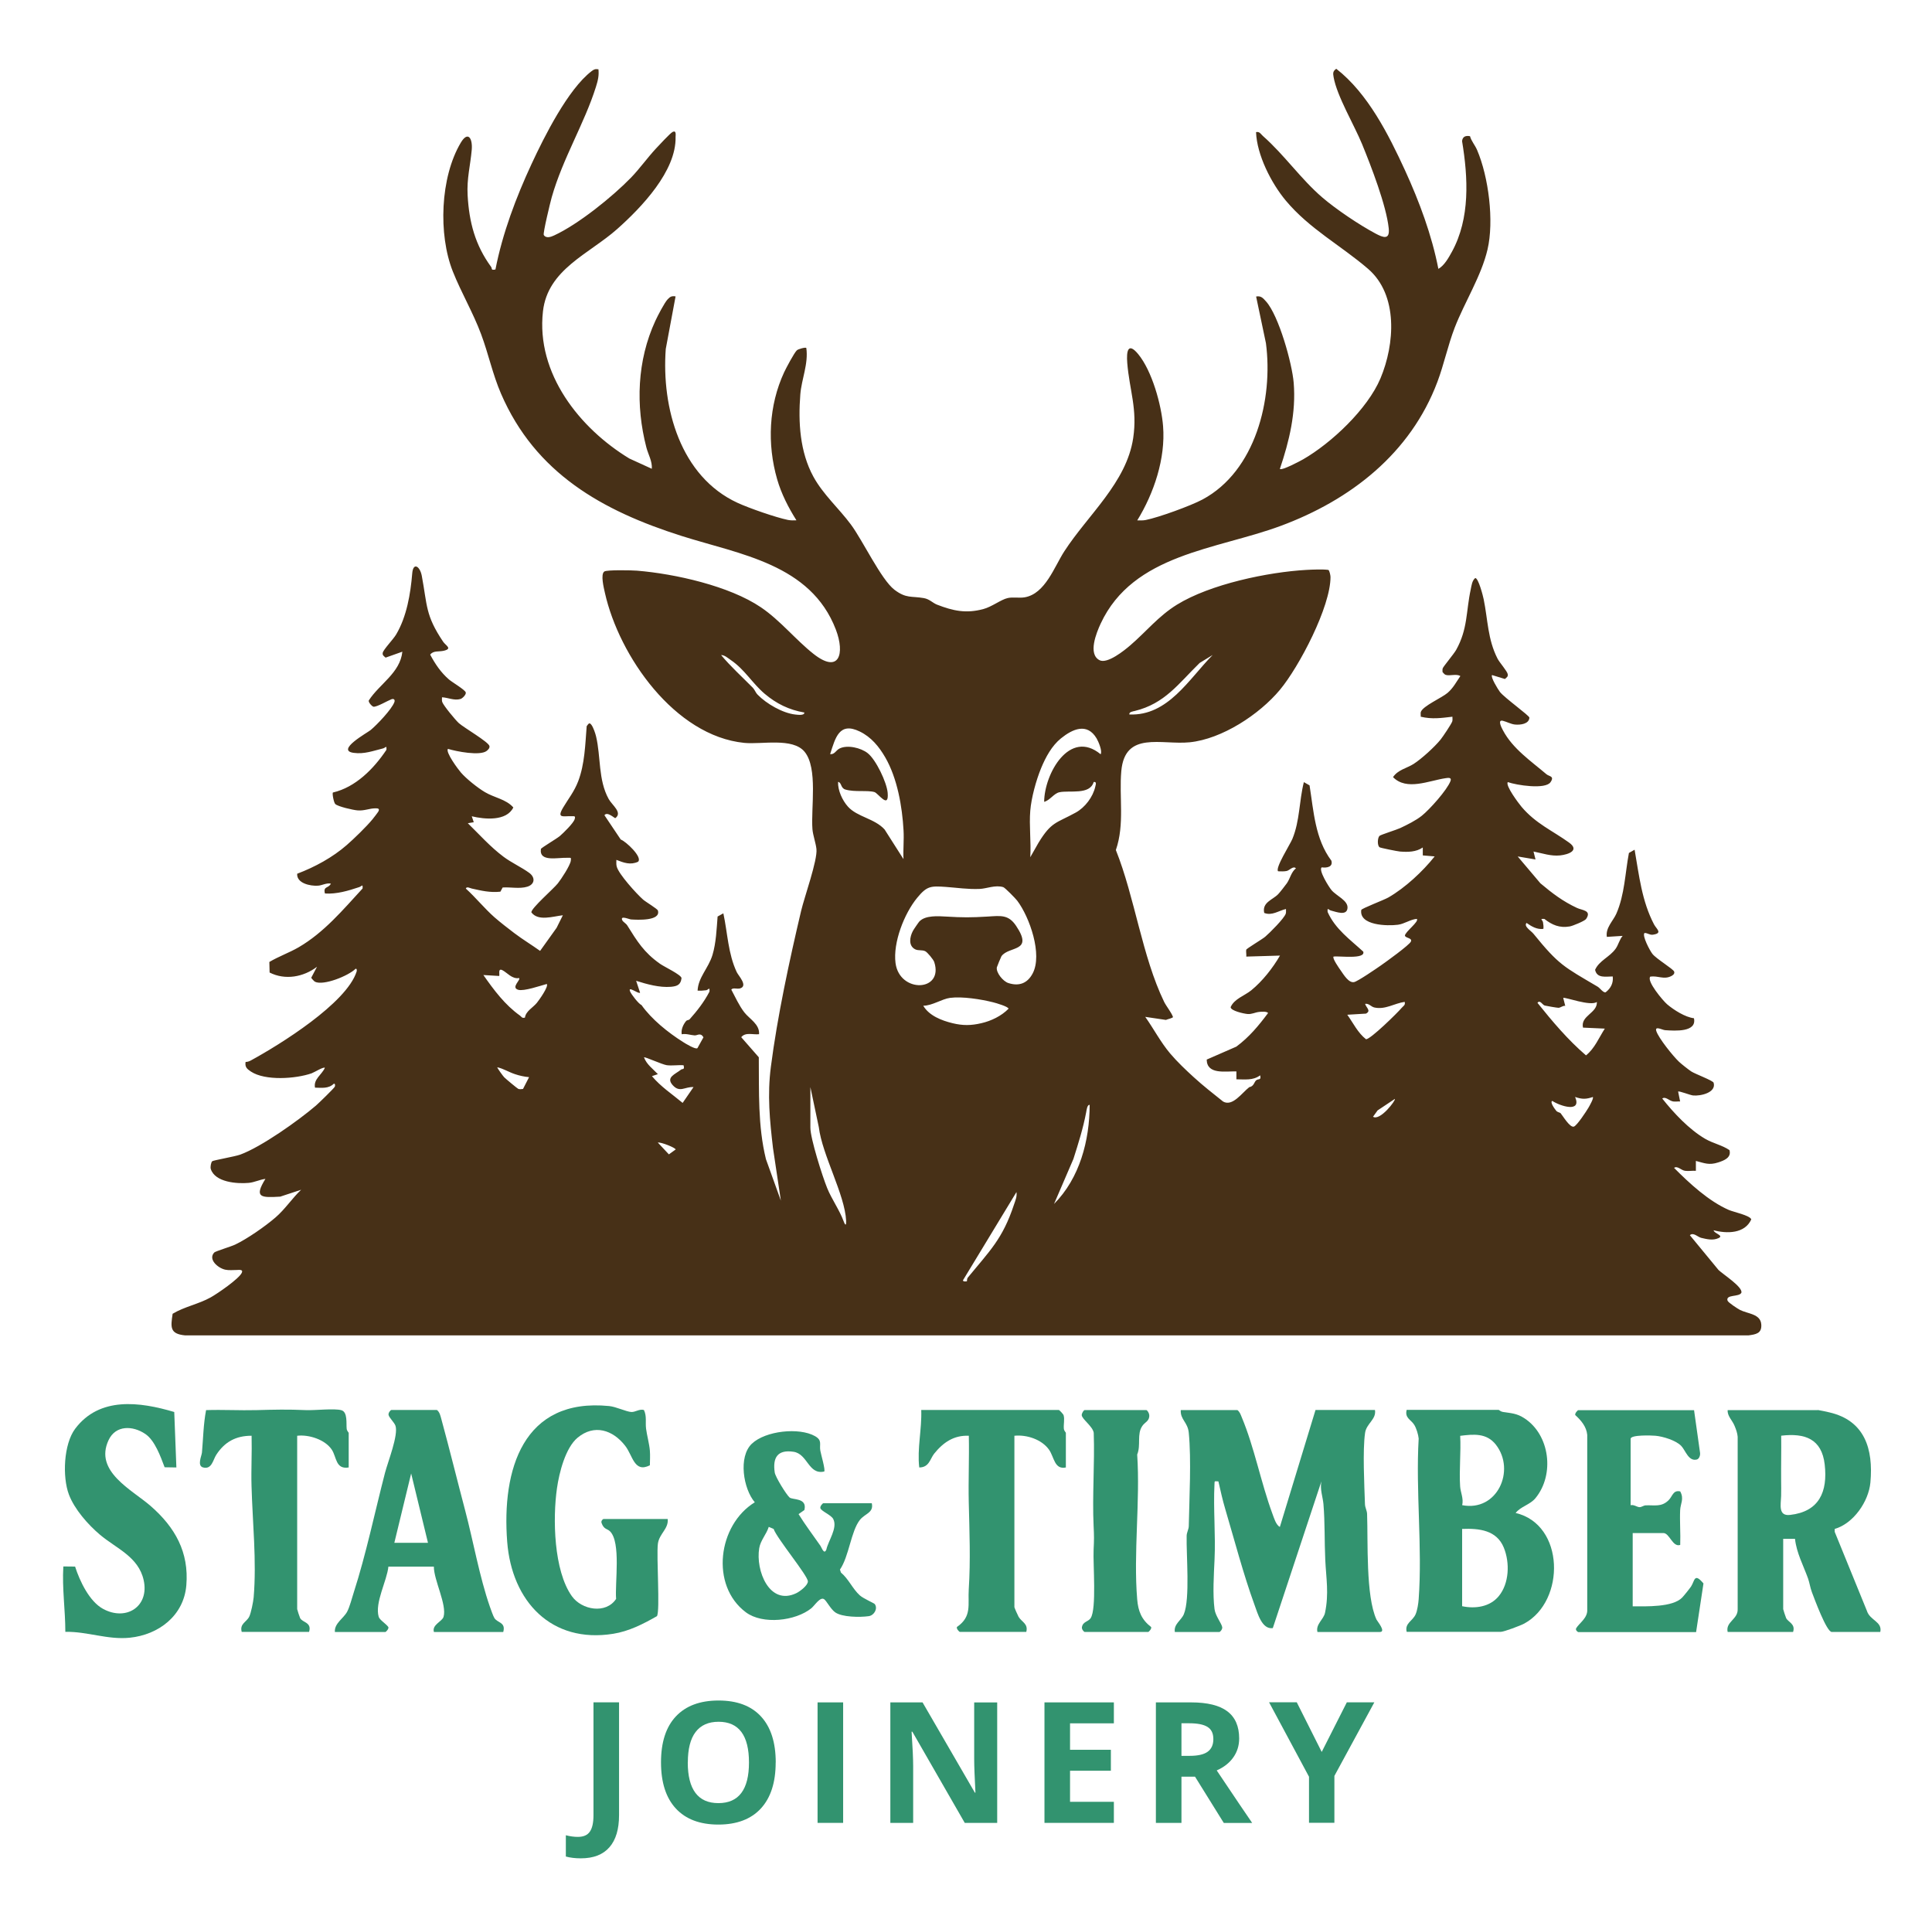 <?xml version="1.0" encoding="UTF-8"?>
<svg id="Layer_1" xmlns="http://www.w3.org/2000/svg" version="1.1" viewBox="0 0 309 308">
  <!-- Generator: Adobe Illustrator 29.8.2, SVG Export Plug-In . SVG Version: 2.1.1 Build 3)  -->
  <defs>
    <style>
      .st0 {
        fill: #32936f;
      }

      .st1 {
        fill: #473017;
      }
    </style>
  </defs>
  <path class="st1" d="M95.7,10.96c.14,1.11-.07,1.91-.39,2.94-1.84,5.86-5.3,11.42-7.07,17.65-.22.77-1.43,5.77-1.27,6.03.38.61,1.19.29,1.66.07,3.86-1.78,9.32-6.18,12.3-9.25,1.31-1.35,2.66-3.22,3.95-4.61.48-.51,2.3-2.49,2.7-2.69.62-.31.47.52.47.79.14,5.46-5.48,11.31-9.34,14.74-4.5,4-11.11,6.43-11.87,13.16-1.13,9.96,5.89,18.73,13.82,23.54l3.59,1.64c.09-1.21-.57-2.27-.87-3.41-1.74-6.71-1.49-13.91,1.44-20.26.36-.78,1.45-2.89,1.96-3.43.42-.44.64-.56,1.27-.47l-1.57,8.41c-.69,9.39,2.33,20.39,11.49,24.61,1.85.85,6.1,2.33,8.05,2.73.46.09.91.08,1.36.06-1.29-2.04-2.42-4.25-3.09-6.58-1.61-5.61-1.35-11.76,1.12-17.09.33-.7,1.59-3.08,2.03-3.51.21-.21,1.38-.53,1.52-.38.36,2.53-.77,5-.96,7.43-.35,4.46-.07,9.19,2.09,13.15,1.56,2.85,4.07,5.06,5.99,7.64s4.85,8.83,6.98,10.45c1.89,1.43,2.7.98,4.69,1.33.92.16,1.41.77,2.12,1.05,2.59,1,4.63,1.44,7.38.71,1.4-.37,2.86-1.54,3.93-1.77.86-.19,1.81.04,2.73-.12,3.27-.58,4.72-4.89,6.3-7.33,3.8-5.87,9.96-11.01,11.03-18.13.7-4.68-.6-7.66-.95-12.02-.15-1.9.12-3.37,1.74-1.42,2.22,2.69,3.72,8.09,3.99,11.54.41,5.17-1.46,10.71-4.13,15.06.46.01.91.03,1.36-.06,2.09-.42,7.19-2.27,9.08-3.28,8.49-4.55,11.32-16.06,10.14-25l-1.57-7.46c.8-.15,1.12.27,1.59.79,2.04,2.27,4.17,9.92,4.42,13.01.39,4.78-.7,9.3-2.21,13.77.31.3,3.17-1.22,3.7-1.52,4.54-2.61,10.32-8.05,12.39-12.96,2.29-5.45,2.88-13.33-1.99-17.52-4.33-3.73-9.37-6.38-13.16-10.92-2.32-2.78-4.62-7.3-4.75-10.94.59-.13.75.32,1.11.63,3.41,3,6.05,6.87,9.5,9.83,2.2,1.89,5.94,4.4,8.5,5.76,1.22.65,2.31,1.07,2.11-.84-.38-3.64-2.83-9.97-4.27-13.48-1.24-3.02-4.01-7.66-4.54-10.67-.11-.64-.16-.95.42-1.36,5.04,3.92,8.35,10.49,11,16.25,2.29,5,4.28,10.35,5.33,15.75.96-.54,1.64-1.78,2.17-2.74,2.93-5.35,2.59-11.84,1.62-17.7.09-.74.6-.9,1.27-.78.22.8.79,1.41,1.13,2.2,1.85,4.32,2.74,11.38,1.67,15.93-1,4.26-3.67,8.42-5.25,12.5-1.08,2.8-1.71,5.86-2.76,8.65-4.3,11.45-13.89,18.91-25.11,23.06-10.21,3.78-23.55,4.44-28.75,15.61-.69,1.49-2.07,4.88-.18,5.85,1.23.64,3.94-1.53,4.92-2.38,2.53-2.17,4.48-4.65,7.45-6.49,5.32-3.29,14.54-5.22,20.73-5.57.93-.05,2.62-.12,3.48,0,.19.03.36.9.36,1.12.02,4.75-5.01,14.37-8.1,18.07-3.28,3.93-9.26,7.86-14.43,8.38-4.52.45-10.35-1.87-10.93,4.6-.37,4.14.56,8.51-.87,12.63,3.04,7.6,4.19,16.99,7.72,24.28.34.69,1.16,1.69,1.41,2.4.07.19-.88.36-1.12.49l-3.31-.49c1.36,1.92,2.46,4.05,3.98,5.85,1.13,1.34,2.57,2.7,3.79,3.81,1.5,1.37,3.1,2.62,4.68,3.88,1.51.87,3.03-1.41,4.19-2.3.75-.12.78-.84,1.11-1.1.37-.29.83.06.63-.79-1.17.86-2.43.63-3.8.64v-1.27c-1.76-.04-4.72.55-4.75-1.89l4.74-2.07c2.06-1.53,3.56-3.34,5.08-5.38-.23-.28-1.09-.21-1.44-.17-.67.07-1.16.4-1.87.33-.57-.05-2.69-.51-2.68-1.1.59-1.34,2.2-1.8,3.3-2.69,1.78-1.45,3.44-3.56,4.59-5.55l-5.39.16c.04-.35-.06-.75-.01-1.09.02-.18,2.52-1.65,3.03-2.08.74-.63,3.01-2.9,3.29-3.68.08-.23.03-.51.04-.76-1.19.27-2.22,1.12-3.48.63-.38-1.7,1.37-2.1,2.23-3,.29-.3,1.14-1.39,1.4-1.76.52-.75.67-1.76,1.44-2.37-.42-.46-1.01.32-1.48.42s-.92.05-1.37.05c-.51-.51,1.91-4.28,2.28-5.17,1.21-2.93,1.07-6.04,1.84-9.09l.91.52c.66,4.15.88,8.56,3.49,12.04.29.99-.69,1.19-1.55,1.07-.55.42,1.14,3.13,1.58,3.65.79.93,2.65,1.64,2.55,2.85-.1,1.3-1.77.63-2.64.41-.42-.11-.6-.61-.54.23,1.24,2.75,3.56,4.37,5.7,6.34.39,1.28-3.91.65-4.75.79-.25.24.88,1.85,1.13,2.2.49.7,1.29,2.05,2.15,1.88.58-.11,3.58-2.17,4.31-2.68.78-.54,4.53-3.25,4.77-3.79.28-.61-.79-.52-.95-.95.01-.61,2.34-2.28,1.9-2.69-1.04.09-1.99.81-3.02.94-1.69.22-6.22.13-5.86-2.36.03-.24,3.64-1.6,4.35-2.01,2.68-1.55,5.48-4.15,7.39-6.56l-1.9-.16v-1.27c-1.07.74-2.39.75-3.66.65-.43-.04-3.14-.58-3.27-.69-.35-.29-.33-1.45,0-1.81.17-.18,2.75-.98,3.34-1.26,1.12-.53,2.46-1.19,3.43-1.96,1.24-.99,4.06-4.13,4.59-5.55.23-.6-.35-.53-.78-.46-2.67.39-6.23,2.06-8.41-.17.8-1.19,2.19-1.41,3.28-2.1,1.27-.81,3.38-2.73,4.33-3.91.37-.46,1.71-2.46,1.86-2.89.08-.23.02-.51.03-.76-1.81.21-3.25.43-5.07,0,.02-.25-.05-.56.02-.77.34-.95,3.33-2.24,4.26-3.03s1.4-1.75,2.06-2.7c-.63-.41-1.66.02-2.34-.19-.22-.07-.35-.3-.51-.45-.01-.2-.03-.41.03-.6.08-.27,1.77-2.28,2.14-2.93,1.89-3.38,1.57-6.15,2.34-9.7.13-.62.21-1.39.72-1.81.51.01,1.24,2.84,1.35,3.4.67,3.26.63,6.4,2.22,9.5.33.64,1.55,1.99,1.63,2.49.07.41-.2.51-.45.76l-2.06-.63c-.28.3.95,2.29,1.26,2.7.73.94,4.73,3.8,4.71,4.11-.05,1.02-1.44,1.19-2.32,1.1-.62-.06-1.37-.47-1.94-.6-.9-.21-.16,1.17.04,1.54,1.55,2.93,4.48,4.91,6.95,7.01.43.37,1.33.28.65,1.27-.82,1.21-5.46.48-6.83-.01-.44.52,1.73,3.4,2.21,3.97,2.29,2.69,4.89,3.76,7.6,5.71,1.7,1.23-.08,1.89-1.43,2.04-1.48.16-2.84-.34-4.27-.62l.32,1.27-2.85-.48,3.63,4.29c1.9,1.6,3.61,2.9,5.87,3.95.82.38,2.38.37,1.44,1.76-.22.32-2.14,1.11-2.61,1.19-1.63.28-2.81-.22-4.06-1.2-.87-.06-.28.16-.22.54.06.35.1.69.06,1.05-1.01.14-1.9-.39-2.69-.95-.51.55.71,1.24,1.11,1.74,4.07,5.01,4.83,5.25,10.25,8.45.41.24.9,1.02,1.29.9.82-.63,1.26-1.49,1.13-2.53-1.11,0-2.52.34-2.82-1.06.65-1.48,2.34-2.04,3.29-3.38.45-.63.6-1.46,1.12-2.05l-2.53.16c-.24-1.44,1.01-2.55,1.52-3.71,1.33-3.04,1.4-6.49,2.01-9.71l.91-.52c.72,4.12,1.15,8.21,3.11,11.95.39.74,1.43,1.4-.17,1.64-.55.08-.85-.29-1.36-.27-.41.43.86,2.82,1.26,3.33.63.81,3.36,2.43,3.49,2.85.11.37-.23.6-.53.74-1.16.55-2.04-.11-3.28.05-.68.66,2.02,3.87,2.69,4.44,1.08.91,2.89,2.06,4.28,2.22.5,2.26-3.01,2.02-4.61,1.91-.46-.03-1.69-.75-1.41.14.36,1.13,2.7,4.04,3.64,4.92.38.36,1.51,1.25,1.95,1.54.63.41,3.48,1.46,3.58,1.81.45,1.58-2.09,2.15-3.29,2.03-.48-.05-2.24-.76-2.39-.62l.32,1.58c-.36-.02-.75.05-1.11,0-.65-.1-1.21-.85-1.75-.47,1.84,2.32,4.28,4.93,6.86,6.44,1.29.75,2.72,1.01,3.89,1.81.34,1.2-.84,1.66-1.8,1.97-1.45.47-2.16.13-3.57-.24v1.58c-.57-.04-1.19.08-1.74,0-.65-.1-1.21-.85-1.75-.47,2.45,2.47,5.57,5.35,8.78,6.74.72.31,3.39.87,3.57,1.5-1.03,2.3-3.9,2.3-6.02,1.74.05.52,1.72.83.77,1.26-.9.4-1.8.18-2.77-.05-.53-.13-1.26-.94-1.8-.42l4.58,5.56c.7.68,3.89,2.71,3.66,3.63-.34.74-2.53.23-2.22,1.27.09.3,1.61,1.29,2,1.49,1.27.64,3.29.62,3.4,2.33.1,1.44-.87,1.58-2.06,1.74H29.62c-2.51-.24-2.32-1.34-2.01-3.46,1.92-1.15,4.13-1.53,6.09-2.62,1.09-.61,4.47-2.93,4.96-3.91.31-.62-.52-.47-.79-.47-.61,0-1.26.08-1.85-.05-1.15-.25-2.79-1.64-1.75-2.75.18-.19,2.74-.97,3.34-1.26,1.95-.93,4.79-2.91,6.44-4.33,1.54-1.32,2.65-3.05,4.11-4.44l-3.34,1.1c-3.07.18-4.24.18-2.37-2.84-.91.11-1.76.56-2.68.64-1.86.17-5.39-.09-6.06-2.23-.1-.31.05-1.08.23-1.23.19-.16,3.63-.75,4.48-1.06,3.37-1.23,9.32-5.45,12.12-7.85.43-.37,2.9-2.77,3.01-3.02.06-.14.08-.52-.16-.47-.84.82-1.93.65-3.01.63-.27-1.36,1.07-2.04,1.58-3.17-.23-.2-1.68.72-2.13.88-2.54.88-7.42,1.23-9.71-.29-.61-.41-.98-.72-.84-1.53.31,0,.59-.1.86-.25,4.64-2.53,15.24-9.11,16.89-14.18.05-.16.08-.52-.16-.47-1.14,1.13-5.15,2.75-6.5,2.07-.12-.06-.59-.57-.59-.64l.92-1.75c-2.17,1.65-5.1,2.18-7.58.92l-.04-1.69c1.48-.88,3.18-1.48,4.67-2.34,4.08-2.37,7.1-6,10.24-9.41.05-.81-.1-.37-.54-.22-1.77.59-3.6,1.14-5.48,1.02-.32-1.21.58-.78.95-1.58-.74-.14-1.36.28-2.05.33-1.24.09-3.45-.38-3.34-1.91,2.83-1.07,5.66-2.61,7.93-4.59,1.18-1.03,3.14-2.93,4.12-4.12.2-.24.86-1.1.95-1.27.22-.46-.11-.48-.48-.48-.98,0-1.75.42-2.86.33-.69-.05-3.16-.61-3.57-1.02-.24-.24-.52-1.73-.37-1.84,3.62-.84,6.53-3.8,8.55-6.82.06-.84-.12-.33-.54-.23-1.6.39-2.98.94-4.69.71-2.95-.4,2.21-3.23,2.71-3.65,1.01-.84,3.36-3.3,3.79-4.45.15-.39-.08-.62-.47-.47-.61.23-2.3,1.24-2.86,1.19-.21-.02-.85-.69-.76-1,1.7-2.64,5.02-4.4,5.37-7.8l-2.68.95c-.25-.24-.53-.35-.46-.76.08-.51,1.7-2.18,2.14-2.93,1.7-2.86,2.31-6.52,2.58-9.78.15-1.85,1.24-1.15,1.53.39.89,4.74.55,6.28,3.41,10.53.42.62,1.52,1.1.15,1.44-.86.21-1.69-.06-2.22.63.81,1.51,1.7,2.84,3,3.97.52.45,2.55,1.63,2.69,2.07.1.34-.53.96-.83,1.05-1.03.3-1.97-.22-2.97-.27,0,.25-.04.53.04.76.2.57,2.11,2.88,2.65,3.37.84.75,4.76,3.01,4.9,3.67.07.32-.22.6-.45.78-1.07.82-4.81.09-6.19-.33-.43.5,1.61,3.25,2.08,3.79.88,1.01,2.67,2.44,3.84,3.13,1.51.9,3.37,1.12,4.54,2.45-1.09,2.23-4.59,1.91-6.65,1.41l.32.95-.95.16c1.87,1.83,3.62,3.8,5.72,5.37,1.26.94,2.88,1.68,4.09,2.56,1.02.74.92,1.84-.29,2.22s-2.71.04-3.95.13l-.36.67c-1.69.17-2.99-.15-4.57-.5-.28-.06-.83-.39-.96,0,1.58,1.43,3,3.2,4.59,4.6.87.76,2.24,1.83,3.17,2.53,1.32,1,2.78,1.88,4.12,2.84l2.64-3.69,1-2.01c-1.6.18-3.96,1-5.04-.47,0-.69,3.53-3.74,4.23-4.62.55-.69,1.97-2.85,2.08-3.62.09-.6-.02-.46-.48-.48-1.62-.07-4.6.74-4.3-1.41.03-.18,2.51-1.63,3.03-2.07.59-.51,2.18-2.06,2.37-2.7.17-.56-.08-.46-.47-.47-1.34-.06-2.45.43-1.38-1.38.85-1.43,1.78-2.55,2.42-4.23,1.04-2.74,1.12-5.86,1.35-8.79.29-.36.41-.7.78-.18.29.41.6,1.3.72,1.81.78,3.25.32,6.95,2.02,10.02.56,1.01,2.26,2.16,1.06,3.06-.16,0-1.29-1.11-1.74-.47l2.61,3.89c.78.26,3.54,2.82,2.77,3.55-1.21.56-2.28.17-3.47-.3,0,.35-.04.71.05,1.06.31,1.22,3.17,4.36,4.22,5.29.42.37,2.28,1.47,2.37,1.75.51,1.71-3.34,1.49-4.28,1.43-.34-.02-1.81-.71-1.41.14.11.24.59.5.78.8,1.62,2.59,2.67,4.33,5.25,6.15.71.5,3.33,1.72,3.44,2.28-.12,1.07-.68,1.31-1.7,1.4-1.81.15-3.84-.41-5.56-.96l.63,1.9c-.27.27-2.05-1.22-1.58-.16.2.45,1.34,1.95,1.81,2.14,1.61,2.28,4.25,4.4,6.63,5.9.39.25,2.07,1.28,2.32.98l.96-1.73c-.49-.81-.95-.27-1.42-.3-.65-.04-1.34-.32-2.06-.18-.13-.75.24-1.57.72-2.14.11-.13.43-.12.54-.25,1.17-1.31,2.32-2.77,3.18-4.43.06-.88-.17-.27-.53-.22-.46.06-.91.09-1.37.06.1-2.13,1.73-3.57,2.38-5.7.58-1.92.66-4.14.82-6.15l.92-.51c.68,3.14.75,6.47,2.15,9.42.28.58,1.85,2.2.51,2.59-.44.13-1.14-.17-1.39.19.64,1.19,1.25,2.56,2.08,3.63s2.48,1.9,2.36,3.5c-.94.12-2.17-.38-2.85.48l2.81,3.21c.05,5.5-.17,10.93,1.14,16.29l2.39,6.64-1.26-8.41c-.52-4.45-.92-8.49-.34-12.99,1.04-8.07,2.96-16.98,4.84-24.95.52-2.2,2.64-8.11,2.45-9.88-.1-.95-.56-2.21-.64-3.17-.26-3.41.9-9.75-1.25-12.38-1.9-2.32-6.87-1.15-9.66-1.43-11.11-1.12-20.01-13.87-22.28-23.98-.17-.78-.74-3-.09-3.43.41-.28,4.39-.2,5.23-.13,6.06.5,14.76,2.44,19.81,5.86,3.09,2.09,5.54,5.18,8.4,7.44,4.14,3.27,5.06-.03,3.58-3.89-4.02-10.48-15.37-12.01-24.66-14.96-12.7-4.03-23.39-10.03-28.89-22.76-1.33-3.07-2.01-6.37-3.18-9.5-1.28-3.45-3.18-6.65-4.53-10.05-2.34-5.9-2.02-15.05,1.28-20.59,1.14-1.91,1.9-.71,1.75,1.12-.22,2.53-.81,4.62-.66,7.29.24,4.3,1.2,7.96,3.76,11.46.19.26-.08.59.69.41,1.13-5.79,3.3-11.54,5.78-16.88,2.02-4.35,5.82-11.94,9.58-14.82.4-.31.59-.39,1.12-.31ZM128.65,113.95c-2.44-.42-4.47-1.41-6.35-3-1.99-1.69-3.19-3.88-5.4-5.38-.47-.32-1-.82-1.57-.81,1.56,1.86,3.37,3.5,5.07,5.22.29.29.44.78.78,1.12,1.41,1.45,4,2.95,6.02,3.17.31.03,1.51.21,1.44-.33ZM193.93,104.76l-2.06,1.26c-3.41,3.33-5.56,6.5-10.38,7.68-.3.07-.95.15-.86.56,6.17.26,9.51-5.66,13.31-9.5ZM144.5,137.4c-.07-1.52.1-3.08.01-4.61-.21-3.79-.99-8.32-2.92-11.66-1-1.73-2.25-3.26-4.09-4.15-3.28-1.59-3.89,1.01-4.73,3.62.71.09.91-.59,1.49-.89,1.26-.64,3.44-.12,4.52.74,1.32,1.04,3.04,4.65,3.19,6.32.24,2.73-1.52.07-2.11-.1-1.11-.33-3.16.04-4.66-.41-.77-.23-.57-1.12-1.16-1.22-.06,1.35.69,2.97,1.58,3.96,1.49,1.66,4.25,1.88,5.86,3.65l3.02,4.74ZM164.78,129.64c-.2,2.4.15,5.02,0,7.45l1.32-2.32c2.07-3.39,2.82-3.1,5.95-4.82,1.49-.82,2.76-2.5,3.13-4.16.07-.32.26-.81-.26-.73-.6,2.12-3.9,1.29-5.49,1.64-.88.19-1.51,1.3-2.43,1.53.03-4.49,4.07-11.71,9.03-7.61.32-.46-.35-2.04-.64-2.53-1.52-2.56-3.84-1.51-5.7-.01-1.47,1.19-2.45,3.01-3.17,4.75-.82,1.99-1.57,4.76-1.74,6.82ZM147.11,147.3c.94-.92,2.93-.8,4.21-.72,2.69.16,3.93.16,6.63,0,2.09-.13,3.34-.35,4.56,1.48,2.87,4.28-1.13,3.17-2.34,4.86-.06.08-.73,1.7-.74,1.79-.13.86,1,2.23,1.84,2.5,1.73.56,3.06.04,3.89-1.53,1.61-3.03-.48-9-2.46-11.63-.28-.37-1.97-2.1-2.25-2.18-1.28-.38-2.63.24-3.75.29-1.9.08-3.6-.19-5.41-.32-2.44-.17-3.03-.16-4.59,1.73-2.08,2.52-3.9,7.18-3.47,10.45.64,4.86,7.75,4.61,6.19-.17-.13-.4-1.1-1.57-1.44-1.73-.52-.25-1.09-.05-1.6-.3-1.14-.57-.87-2-.38-2.93.12-.24.96-1.46,1.1-1.6ZM83.02,156.41c-1.12.22-1.97-.93-2.7-1.27s-.36.78-.48.94l-2.53-.15c1.69,2.41,3.45,4.78,5.86,6.49.26.19.29.45.79.32.12-1.03,1.29-1.6,1.91-2.37.34-.42,1.92-2.62,1.58-3.01-1.02.28-3.68,1.2-4.57.93-1.22-.37.46-1.59.14-1.88ZM147.67,160.85c.94,1.59,2.94,2.36,4.67,2.78,1.64.4,2.97.39,4.62,0,1.57-.36,3.21-1.15,4.34-2.31.01-.33-2.01-.92-2.46-1.03-1.94-.49-4.93-.96-6.88-.71-1.34.18-2.85,1.25-4.29,1.26ZM255.41,160.22c-.95.78-5.18-.82-5.39-.63l.32,1.27c-.41-.06-.72.31-1.1.31-.19,0-1.94-.29-2.18-.36-.37-.1-.76-.98-1.16-.43,2.4,2.99,4.86,5.91,7.76,8.4,1.4-1.12,2.05-2.8,3.01-4.28l-3.49-.16c-.43-1.92,2.33-2.31,2.22-4.12ZM224.67,160.22c-1.65.23-3.11,1.29-4.86.9-.53-.12-.87-.69-1.48-.58.19.64,1.01,1.1.14,1.56l-2.99.18c.96,1.34,1.68,2.89,3,3.92.73,0,5.01-4.2,5.71-5.03.27-.32.61-.41.47-.95ZM109.33,170.36c-.87-.07-1.83.1-2.68-.01-.71-.09-3.51-1.38-3.65-1.26.41,1.14,1.42,1.84,2.22,2.69l-.95.32c1.43,1.71,3.23,2.87,4.91,4.28l1.74-2.53c-1.41-.08-2.19.96-3.33-.31s.41-1.74,1.33-2.48c.22-.18.62.09.41-.69ZM84.61,172.26c-.72-.06-1.54-.24-2.22-.47-1.01-.33-1.84-.88-2.85-1.11-.07.06.91,1.41,1.1,1.6.23.24,2.12,1.81,2.26,1.86.21.08.51.04.75.01l.97-1.89ZM129.61,173.84v6.5c0,1.74,1.92,7.78,2.69,9.67.72,1.77,1.98,3.52,2.63,5.3.3.81.43.62.4-.08-.21-4.22-3.82-10.49-4.37-14.97l-1.35-6.41ZM254.77,175.43c-1.1.38-1.75.38-2.85,0,1.1,2.58-2.4,1.46-3.65.63-.43.18.4,1.3.64,1.59.21.24.58.25.7.39.33.38,1.47,2.33,2.11,2.13.49-.15,2-2.45,2.35-3.05.16-.28.87-1.51.68-1.69ZM223.09,175.74l-2.76,1.84-.73,1.01c1.11.73,3.69-2.65,3.49-2.85ZM168.58,192.54c4.11-4.14,5.68-10.12,5.7-15.84-.4-.08-.5.88-.56,1.18-.48,2.54-1.25,4.98-2.04,7.46l-3.1,7.2ZM105.21,182.72l1.77,1.89,1.08-.78c0-.27-2.34-1.21-2.85-1.11ZM154.64,204.9c.04-.05-.02-.39.17-.61,3.47-4.24,5.54-6.12,7.37-11.66.22-.66.5-1.26.39-1.99l-8.55,14.1c-.04.28.61.18.63.16Z"/>
  <path class="st0" d="M197.89,225.49c.41.3.54.74.72,1.18,2.01,4.79,3.07,10.47,4.89,15.39.25.66.57,1.82,1.2,2.13l5.7-18.7h9.51c.25,1.49-1.36,2.15-1.58,3.65-.41,2.78-.12,8.4-.02,11.42.02.55.32,1.01.34,1.56.16,4.39-.23,13.13,1.5,16.88.12.26,1.59,1.99.54,1.99h-9.98c-.31-1.23.99-2,1.21-3.06.65-3.09.18-5.52.04-8.49s-.04-5.94-.29-8.9c-.1-1.15-.58-2.35-.33-3.63l-7.77,23.46c-1.74.25-2.42-2.35-2.93-3.73-1.76-4.82-3.2-10.33-4.67-15.29-.43-1.44-.77-2.98-1.1-4.44-.67-.02-.6-.14-.63.47-.2,3.98.2,8.08.01,12.06-.11,2.37-.31,5.52,0,7.9.14,1.09,1.13,2.26,1.23,2.89.05.33-.33.76-.45.76h-7.13c-.2-1.26,1.02-1.84,1.44-2.84,1.02-2.46.38-9.45.45-12.54.01-.55.33-1.01.34-1.56.09-4.47.42-10.61,0-14.92-.17-1.72-1.38-2.1-1.28-3.63h9.03Z"/>
  <path class="st0" d="M239.72,225.49c.06,0,.3.26.64.31,1.32.21,2.22.21,3.43,1,4.1,2.65,4.89,9.02,1.79,12.79-.87,1.06-2.39,1.34-3.17,2.37,7.85,1.83,8.02,14.08,1.37,17.69-.59.32-3.25,1.32-3.75,1.32h-15.05c-.34-1.41.97-1.71,1.44-2.84.26-.62.43-1.68.48-2.38.61-8.3-.49-17.32,0-25.69-.06-.64-.36-1.62-.69-2.17-.52-.86-1.57-1.1-1.23-2.42h14.74ZM233.86,240.71c5.6,1.09,8.59-5.56,5.39-9.67-1.49-1.91-3.59-1.68-5.71-1.42.14,2.65-.18,5.46-.01,8.09.06.94.58,1.93.33,3ZM233.86,256.87c2.07.44,4.42.12,5.84-1.6,1.69-2.04,1.8-5.35.82-7.76-1.14-2.81-3.95-3.11-6.67-3v12.36Z"/>
  <path class="st0" d="M290.74,225.49c.27.03,1.42.28,1.84.38,5.68,1.31,7.05,5.87,6.57,11.2-.28,3.06-2.71,6.58-5.71,7.44v.47s5.14,12.61,5.14,12.61c.48,1.57,2.5,1.72,2.15,3.4h-7.76c-.83,0-2.78-5.32-3.17-6.34-.29-.76-.38-1.53-.63-2.23-.75-2.08-1.84-4.08-2.08-6.32h-1.89s0,11.24,0,11.24c0,.08.4,1.28.47,1.43.34.67,1.53.92,1.11,2.22h-10.46c-.37-1.63,1.65-2,1.6-3.63v-27.59c-.05-.6-.26-1.18-.49-1.73-.37-.92-1.18-1.57-1.11-2.53h14.42ZM284.88,229.61c.03,2.38-.03,4.76-.01,7.14,0,.95.03,1.51,0,2.51-.05,1.4-.49,3.23,1.43,3.01,4.65-.52,6.04-3.69,5.54-8.06-.47-4.11-3.17-5.06-6.96-4.61Z"/>
  <path class="st0" d="M106.79,242.92c.17,1.58-1.36,2.34-1.57,3.97-.25,1.95.38,10.78-.15,11.57-2.19,1.25-4.47,2.42-7,2.82-9.88,1.58-16.21-5.17-16.95-14.71-.89-11.52,2.51-23.08,16.32-21.71,1.09.11,2.69.89,3.52.95.65.04,1.31-.53,2.03-.32.48,1.01.21,1.98.34,2.99s.53,2.48.61,3.51c.06.78.01,1.57,0,2.34-2.51,1.28-2.72-1.55-3.96-3.13-1.98-2.54-4.94-3.48-7.59-1.29-1.96,1.62-2.96,5.63-3.31,8.1-.69,4.8-.53,13.16,2.38,17.25,1.58,2.22,5.45,2.91,7.08.44-.21-2.52.81-9.05-.98-10.81-.45-.44-.98-.28-1.35-1.34-.12-.35.23-.63.32-.63h10.3Z"/>
  <path class="st0" d="M80.49,260.99h-11.09c-.35-1.16,1.32-1.67,1.54-2.42.57-1.92-1.56-5.88-1.55-8.03h-7.27c-.24,2.3-2.21,5.78-1.55,8.03.14.49,1.21,1.14,1.54,1.63.12.27-.38.79-.47.79h-8.08c-.11-1.39,1.4-2.17,1.97-3.26.41-.78.76-2.17,1.05-3.07,1.97-6.11,3.37-12.84,4.99-19.1.45-1.74,2.18-6.07,1.68-7.55-.19-.55-1.03-1.29-1.11-1.75-.05-.33.33-.77.45-.77h7.29c.46.35.57.97.72,1.5,1.32,4.83,2.52,9.74,3.8,14.58s2.3,10.65,3.95,15.38c.16.45.52,1.49.72,1.81.5.8,1.85.66,1.42,2.22ZM68.45,246.73l-2.69-11.09-2.69,11.09h5.39Z"/>
  <path class="st0" d="M270.94,225.49l.96,6.83c.07.39-.13.99-.51,1.09-1.35.35-1.83-1.51-2.52-2.2-.87-.87-2.88-1.49-4.1-1.6-.66-.06-3.97-.17-3.97.49v10.62c.52-.14,1,.3,1.43.31.33,0,.65-.28.97-.29,1.44-.06,2.5.3,3.64-.79.68-.65.72-1.69,1.89-1.44.66,1.2.03,1.97-.01,3-.08,1.84.08,3.72.01,5.56-1.22.41-1.7-1.9-2.69-1.9h-4.91v11.72c2.07,0,6.43.18,7.93-1.42.28-.29,1.19-1.43,1.41-1.76.6-.93.49-2.25,1.98-.48l-1.18,7.78h-18.85c-.06,0-.51-.31-.32-.63.49-.82,1.86-1.63,1.76-3v-27.91c-.12-1.31-.99-2.33-1.91-3.16-.12-.27.38-.79.47-.79h18.54Z"/>
  <path class="st0" d="M27.87,225.83l.34,8.85-1.88-.03c-.64-1.69-1.55-4.28-3.08-5.32-2-1.36-4.75-1.46-5.89.99-2.33,5,3.73,7.91,6.73,10.52,3.9,3.4,6.16,7.38,5.71,12.7-.41,4.84-4.42,7.9-9.06,8.37-3.52.36-6.81-1.02-10.29-.94,0-3.5-.53-6.93-.32-10.46l1.88.02c.74,2.31,2.28,5.58,4.48,6.77,3.7,2.01,7.42-.39,6.49-4.59-.83-3.76-4.37-5.06-6.99-7.27-1.92-1.62-4.08-4.08-4.97-6.43-1.06-2.81-.85-8.06,1.01-10.53,3.89-5.16,10.32-4.31,15.83-2.67Z"/>
  <path class="st0" d="M139.43,240.39c.35,1.55-1.08,1.64-1.91,2.69-1.42,1.81-1.73,5.83-3.18,7.93l.16.48c1.22,1.01,1.86,2.6,3.01,3.64.59.53,2.3,1.25,2.4,1.4.52.71-.09,1.8-.96,1.93-1.39.2-4.3.18-5.4-.63-.72-.54-1.35-1.8-1.73-2.07-.64-.46-1.49.97-2.06,1.44-2.53,2.04-7.78,2.65-10.47.64-5.74-4.3-4.46-13.99,1.43-17.59-1.84-2.15-2.67-7.27-.48-9.36s7.59-2.65,10.11-1.22c1.21.69.67,1.3.85,2.32.09.55.85,3.12.62,3.34-2.54.56-2.62-2.82-4.91-3.16-2.54-.38-3.36.92-3,3.32.11.72,1.82,3.49,2.37,3.99.46.42,2.87,0,2.37,2.01l-.93.65c1.08,1.75,2.33,3.38,3.5,5.07.21.31.58,1.47.94.61.31-1.43,1.84-3.46,1.11-4.89-.33-.66-1.92-1.25-2.06-1.74-.09-.3.37-.79.47-.79h7.76ZM122.95,244.19c-.37,1.18-1.31,2.14-1.52,3.39-.61,3.57,1.63,9.28,5.94,7.2.57-.28,1.84-1.23,1.84-1.88,0-.91-4.97-6.89-5.48-8.39l-.78-.33Z"/>
  <path class="st0" d="M170.48,234.68c-1.85.39-1.87-1.66-2.7-2.84-1.17-1.65-3.57-2.43-5.54-2.23v27.41c0,.08.55,1.34.67,1.54.51.86,1.57,1.1,1.23,2.42h-10.62c-.1,0-.6-.52-.47-.79,2.43-1.68,1.73-3.56,1.89-6.03.3-4.67.11-9.23,0-13.92-.08-3.54.09-7.09.01-10.63-2.39-.11-4.1,1.07-5.54,2.86-.66.83-.8,2.21-2.39,2.21-.35-3.06.43-6.1.32-9.19h22.02c.06,0,.69.64.75.84.19.63-.03,1.48.04,2.17.04.33.32.59.32.63v5.55Z"/>
  <path class="st0" d="M55.77,234.68c-2.1.35-1.92-1.65-2.7-2.84-1.07-1.62-3.67-2.45-5.54-2.23v27.73c0,.08.4,1.3.47,1.43.38.73,1.91.66,1.43,2.21h-10.77c-.36-1.32.77-1.56,1.2-2.44.29-.58.65-2.4.71-3.09.49-5.8-.18-11.99-.34-17.75-.08-2.69.08-5.4.01-8.09-2.5-.01-4.32.98-5.66,3.06-.51.79-.7,2.37-2.09,2.01-1.01-.26-.24-1.85-.19-2.38.2-2.27.23-4.55.66-6.79,2.69-.09,5.39.07,8.08,0,2.95-.08,4.9-.13,7.9,0,1.45.06,4.56-.31,5.68.02,1.02.31.73,2.2.83,2.98.04.33.32.59.32.63v5.55Z"/>
  <path class="st0" d="M173.49,260.99c-.19-.05-.5-.46-.45-.76.15-.93,1.01-.85,1.4-1.46.97-1.5.36-8.61.47-10.94.08-1.61.08-2.17,0-3.78-.23-4.9.19-9.99.02-14.91-.15-1.04-1.91-2.2-1.92-2.84,0-.27.29-.8.49-.8h9.82c.18,0,.47.5.49.79.07.97-.67,1.11-1.11,1.75-.91,1.33-.19,3.06-.82,4.57.5,7.5-.62,15.75,0,23.16.16,1.91.7,3.25,2.23,4.43.12.27-.38.79-.47.79h-10.14Z"/>
  <g>
    <path class="st0" d="M92.91,297.19c-.92,0-1.73-.1-2.41-.29v-3.4c.7.18,1.34.26,1.92.26.9,0,1.54-.28,1.92-.84.39-.56.58-1.43.58-2.62v-18.06h4.09v18.04c0,2.25-.51,3.96-1.54,5.14s-2.55,1.77-4.56,1.77Z"/>
    <path class="st0" d="M124.06,281.86c0,3.19-.79,5.64-2.37,7.36-1.58,1.71-3.85,2.57-6.8,2.57s-5.22-.86-6.8-2.57c-1.58-1.71-2.37-4.17-2.37-7.38s.79-5.66,2.38-7.35c1.59-1.69,3.86-2.54,6.82-2.54s5.23.85,6.8,2.56c1.57,1.71,2.35,4.16,2.35,7.36ZM110,281.86c0,2.15.41,3.78,1.23,4.87s2.04,1.63,3.67,1.63c3.26,0,4.89-2.17,4.89-6.5s-1.62-6.51-4.86-6.51c-1.63,0-2.85.55-3.68,1.64-.83,1.09-1.24,2.72-1.24,4.87Z"/>
    <path class="st0" d="M130.76,291.52v-19.27h4.09v19.27h-4.09Z"/>
    <path class="st0" d="M159.5,291.52h-5.2l-8.38-14.58h-.12c.17,2.58.25,4.41.25,5.51v9.07h-3.65v-19.27h5.15l8.37,14.44h.09c-.13-2.51-.2-4.28-.2-5.31v-9.12h3.68v19.27Z"/>
    <path class="st0" d="M178.15,291.52h-11.1v-19.27h11.1v3.35h-7.01v4.23h6.53v3.35h-6.53v4.97h7.01v3.38Z"/>
    <path class="st0" d="M188.96,284.12v7.4h-4.09v-19.27h5.62c2.62,0,4.56.48,5.81,1.43,1.26.95,1.89,2.4,1.89,4.34,0,1.13-.31,2.14-.94,3.03-.62.88-1.51,1.58-2.65,2.08,2.9,4.33,4.79,7.13,5.67,8.4h-4.54l-4.6-7.4h-2.17ZM188.96,280.8h1.32c1.29,0,2.25-.21,2.86-.65s.92-1.11.92-2.03-.31-1.56-.94-1.95c-.63-.39-1.6-.58-2.92-.58h-1.24v5.21Z"/>
    <path class="st0" d="M211.39,280.18l4.02-7.94h4.4l-6.39,11.77v7.5h-4.06v-7.37l-6.39-11.91h4.43l3.99,7.94Z"/>
  </g>
</svg>